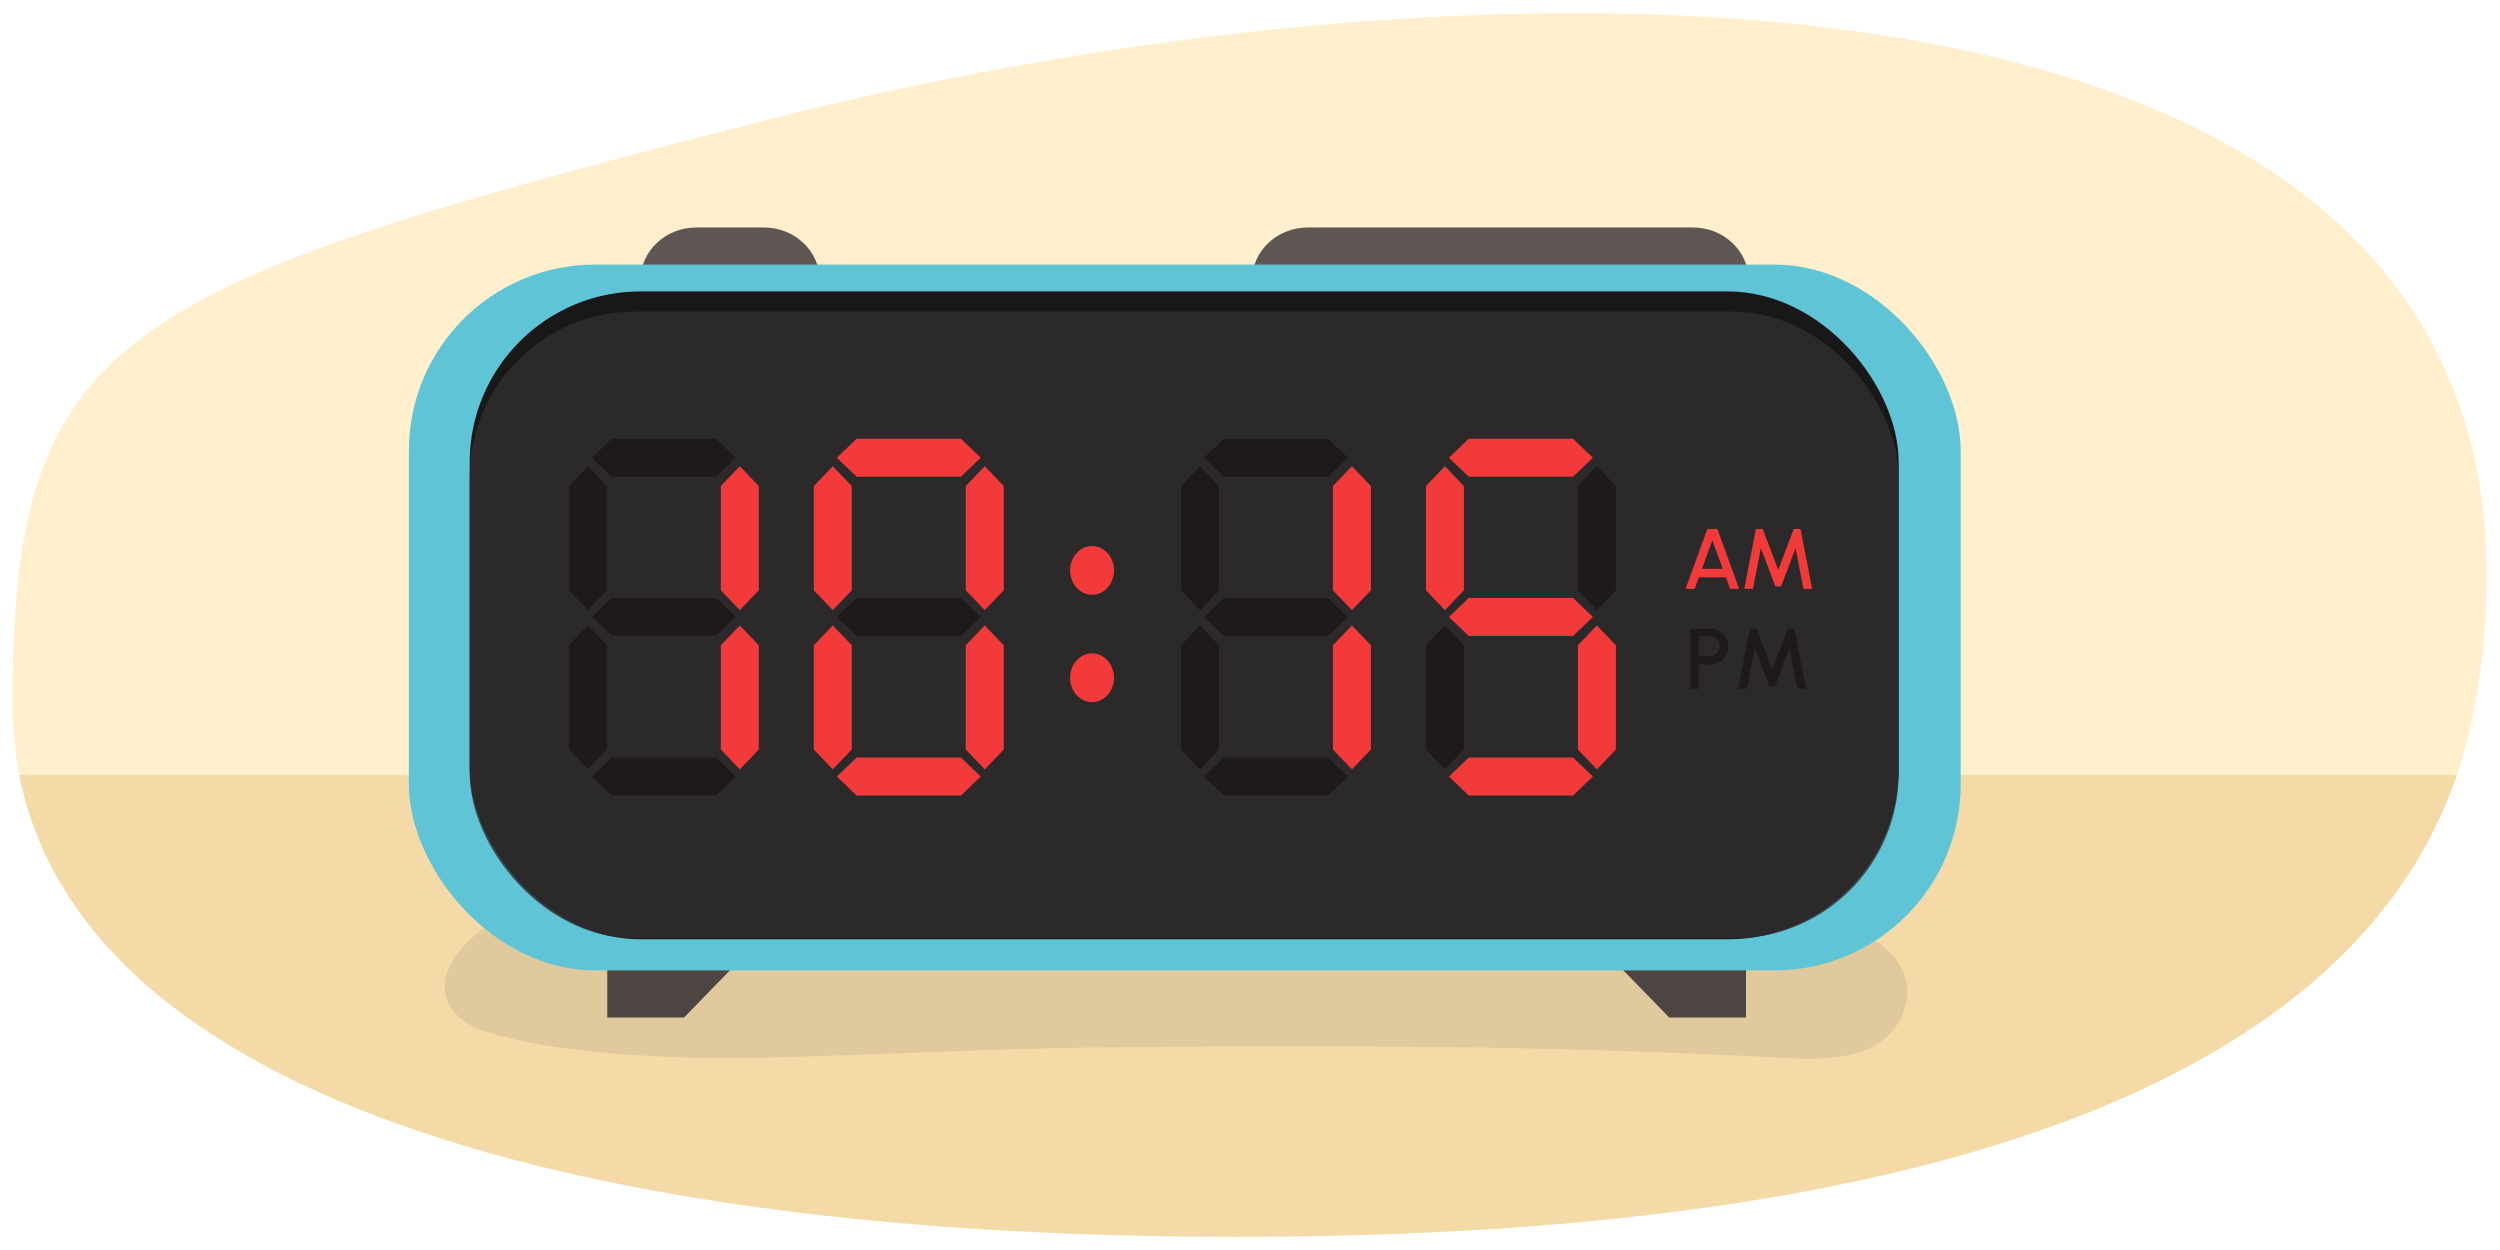 <svg xmlns="http://www.w3.org/2000/svg" xmlns:xlink="http://www.w3.org/1999/xlink" width="760" height="380" viewBox="0 0 760 380"><defs><clipPath id="a"><path d="M3.808,213.762C3.808,326.249,159.745,376,375.924,376s356.129-50.13,376.261-160.8C795.277-21.7,463.954-22.661,231.493,36.866,35.257,87.117,3.808,101.276,3.808,213.762Z" fill="none"/></clipPath></defs><g clip-path="url(#a)"><rect x="-5.331" y="2.55" width="765.176" height="371.294" fill="#ffefcc"/><rect x="3.355" y="235.552" width="752.254" height="164.762" fill="#f4daa6"/></g><path d="M556.783,279.858c-13.318-3.682-28.122-2.708-41.83-2.874q-23.558-.285-47.117-.313-46.093-.068-92.185.637c-34.827.5-102.382,1.236-137.2,2.071q-26.627.639-53.253,1.334c-.4.01-.8.018-1.2.025-.748-2.33-2.672-4.268-6.038-4.894a40.27,40.27,0,0,0-33.886,8.759c-4.348,3.746-8.671,9.112-8.848,14.944-.224,7.377,5.8,11.946,12.483,14.056,13.689,4.32,28.79,5.861,43.089,6.984a431.931,431.931,0,0,0,44.071.856c29.892-.709,59.749-2.307,89.651-2.871,31.289-.59,95.321-.621,126.611-.1q46.427.78,92.8,3.2c13.418.7,29.874-.1,34.93-14.623C583.8,292.86,569.151,283.277,556.783,279.858Z" fill="#636363" opacity="0.14"/><path d="M194.716,85.166h0c0-8.843,7.6-16.012,16.969-16.012h20.538c9.372,0,16.969,7.169,16.969,16.012Z" fill="#5e5653"/><polygon points="530.784 309.338 507.452 309.338 490.341 291.725 530.784 291.725 530.784 309.338" fill="#4c4542"/><polygon points="184.613 309.338 207.946 309.338 225.057 291.725 184.613 291.725 184.613 309.338" fill="#4c4542"/><path d="M443.873,85.166H380.624c0-8.843,7.6-16.012,16.969-16.012H514.632c9.372,0,16.969,7.169,16.969,16.012Z" fill="#5e5653"/><rect x="124.302" y="80.429" width="471.743" height="214.564" rx="56.579" fill="#5fc5d6"/><rect x="142.788" y="88.59" width="434.41" height="196.951" rx="51.934" fill="#191818"/><rect x="142.788" y="94.733" width="434.41" height="190.546" rx="50.246" fill="#302d2d" opacity="0.8"/><ellipse cx="331.982" cy="173.403" rx="6.674" ry="7.416" fill="#f23a3a"/><ellipse cx="331.982" cy="206.033" rx="6.674" ry="7.416" fill="#f23a3a"/><polygon points="224.898 141.723 219.123 147.753 219.123 161.538 219.123 165.671 219.123 179.456 224.898 185.485 230.672 179.456 230.672 165.671 230.672 161.538 230.672 147.753 224.898 141.723" fill="#f23a3a"/><polygon points="224.898 190.128 219.123 196.157 219.123 209.942 219.123 214.075 219.123 227.86 224.898 233.889 230.672 227.86 230.672 214.075 230.672 209.942 230.672 196.157 224.898 190.128" fill="#f23a3a"/><polygon points="178.718 141.716 172.948 147.741 172.948 161.514 172.948 165.644 172.948 179.417 178.718 185.442 184.488 179.417 184.488 165.644 184.488 161.514 184.488 147.741 178.718 141.716" fill="#1e1a1a"/><polygon points="178.718 190.08 172.948 196.104 172.948 209.878 172.948 214.007 172.948 227.781 178.718 233.805 184.488 227.781 184.488 214.007 184.488 209.878 184.488 196.104 178.718 190.08" fill="#1e1a1a"/><polygon points="223.659 187.506 217.635 181.737 203.861 181.737 199.732 181.737 185.958 181.737 179.934 187.506 185.958 193.276 199.732 193.276 203.861 193.276 217.635 193.276 223.659 187.506" fill="#1e1a1a"/><polygon points="223.681 236.069 217.651 230.295 203.866 230.295 199.733 230.295 185.948 230.295 179.919 236.069 185.948 241.844 199.733 241.844 203.866 241.844 217.651 241.844 223.681 236.069" fill="#1e1a1a"/><polygon points="223.659 139.142 217.635 133.373 203.861 133.373 199.732 133.373 185.958 133.373 179.934 139.142 185.958 144.912 199.732 144.912 203.861 144.912 217.635 144.912 223.659 139.142" fill="#1e1a1a"/><polygon points="299.366 141.723 293.591 147.753 293.591 161.538 293.591 165.671 293.591 179.456 299.366 185.485 305.14 179.456 305.14 165.671 305.14 161.538 305.14 147.753 299.366 141.723" fill="#f23a3a"/><polygon points="299.366 190.128 293.591 196.157 293.591 209.942 293.591 214.075 293.591 227.86 299.366 233.889 305.14 227.86 305.14 214.075 305.14 209.942 305.14 196.157 299.366 190.128" fill="#f23a3a"/><polygon points="253.169 141.723 247.395 147.753 247.395 161.538 247.395 165.671 247.395 179.456 253.169 185.485 258.944 179.456 258.944 165.671 258.944 161.538 258.944 147.753 253.169 141.723" fill="#f23a3a"/><polygon points="253.169 190.128 247.395 196.157 247.395 209.942 247.395 214.075 247.395 227.86 253.169 233.889 258.944 227.86 258.944 214.075 258.944 209.942 258.944 196.157 253.169 190.128" fill="#f23a3a"/><polygon points="298.148 187.552 292.119 181.777 278.334 181.777 274.201 181.777 260.416 181.777 254.386 187.552 260.416 193.326 274.201 193.326 278.334 193.326 292.119 193.326 298.148 187.552" fill="#1e1a1a"/><polygon points="298.148 236.069 292.119 230.295 278.334 230.295 274.201 230.295 260.416 230.295 254.386 236.069 260.416 241.844 274.201 241.844 278.334 241.844 292.119 241.844 298.148 236.069" fill="#f23a3a"/><polygon points="298.148 139.147 292.119 133.373 278.334 133.373 274.201 133.373 260.416 133.373 254.386 139.147 260.416 144.922 274.201 144.922 278.334 144.922 292.119 144.922 298.148 139.147" fill="#f23a3a"/><polygon points="410.987 141.723 405.212 147.753 405.212 161.538 405.212 165.671 405.212 179.456 410.987 185.485 416.762 179.456 416.762 165.671 416.762 161.538 416.762 147.753 410.987 141.723" fill="#f23a3a"/><polygon points="410.987 190.128 405.212 196.157 405.212 209.942 405.212 214.075 405.212 227.86 410.987 233.889 416.762 227.86 416.762 214.075 416.762 209.942 416.762 196.157 410.987 190.128" fill="#f23a3a"/><polygon points="364.791 141.723 359.016 147.753 359.016 161.538 359.016 165.671 359.016 179.456 364.791 185.485 370.565 179.456 370.565 165.671 370.565 161.538 370.565 147.753 364.791 141.723" fill="#1e1a1a"/><polygon points="364.791 190.128 359.016 196.157 359.016 209.942 359.016 214.075 359.016 227.86 364.791 233.889 370.565 227.86 370.565 214.075 370.565 209.942 370.565 196.157 364.791 190.128" fill="#1e1a1a"/><polygon points="409.77 187.552 403.74 181.777 389.955 181.777 385.822 181.777 372.037 181.777 366.008 187.552 372.037 193.326 385.822 193.326 389.955 193.326 403.74 193.326 409.77 187.552" fill="#1e1a1a"/><polygon points="409.77 236.069 403.74 230.295 389.955 230.295 385.822 230.295 372.037 230.295 366.008 236.069 372.037 241.844 385.822 241.844 389.955 241.844 403.74 241.844 409.77 236.069" fill="#1e1a1a"/><polygon points="409.77 139.147 403.74 133.373 389.955 133.373 385.822 133.373 372.037 133.373 366.008 139.147 372.037 144.922 385.822 144.922 389.955 144.922 403.74 144.922 409.77 139.147" fill="#1e1a1a"/><polygon points="485.455 141.723 479.68 147.753 479.68 161.538 479.68 165.671 479.68 179.456 485.455 185.485 491.229 179.456 491.229 165.671 491.229 161.538 491.229 147.753 485.455 141.723" fill="#1e1a1a"/><polygon points="485.455 190.128 479.68 196.157 479.68 209.942 479.68 214.075 479.68 227.86 485.455 233.889 491.229 227.86 491.229 214.075 491.229 209.942 491.229 196.157 485.455 190.128" fill="#f23a3a"/><polygon points="439.258 141.723 433.484 147.753 433.484 161.538 433.484 165.671 433.484 179.456 439.258 185.485 445.033 179.456 445.033 165.671 445.033 161.538 445.033 147.753 439.258 141.723" fill="#f23a3a"/><polygon points="439.258 190.128 433.484 196.157 433.484 209.942 433.484 214.075 433.484 227.86 439.258 233.889 445.033 227.86 445.033 214.075 445.033 209.942 445.033 196.157 439.258 190.128" fill="#1e1a1a"/><polygon points="484.237 187.552 478.208 181.777 464.423 181.777 460.29 181.777 446.505 181.777 440.476 187.552 446.505 193.326 460.29 193.326 464.423 193.326 478.208 193.326 484.237 187.552" fill="#f23a3a"/><polygon points="484.237 236.069 478.208 230.295 464.423 230.295 460.29 230.295 446.505 230.295 440.476 236.069 446.505 241.844 460.29 241.844 464.423 241.844 478.208 241.844 484.237 236.069" fill="#f23a3a"/><polygon points="484.237 139.147 478.208 133.373 464.423 133.373 460.29 133.373 446.505 133.373 440.476 139.147 446.505 144.922 460.29 144.922 464.423 144.922 478.208 144.922 484.237 139.147" fill="#f23a3a"/><path d="M522.086,160.818l6.619,18.2h-2.757l-1.274-3.51h-8.216l-1.288,3.51h-2.755l6.617-18.2Zm1.626,12.091-3.159-8.671-3.146,8.671Z" fill="#f23a3a"/><path d="M533.787,160.818h2.08l4.719,12.39,4.693-12.39h2.08l3.536,18.2h-2.651l-2.393-12.39-4.407,11.636H539.7l-4.394-11.636-2.392,12.39h-2.652Z" fill="#f23a3a"/><path d="M520.149,191.172a5.077,5.077,0,0,1,2.652.729,5.4,5.4,0,0,1,1.9,1.962,5.463,5.463,0,0,1,.7,2.717,5.289,5.289,0,0,1-.715,2.731,5.36,5.36,0,0,1-1.924,1.963,5.016,5.016,0,0,1-2.613.728h-3.614v7.371h-2.6v-18.2Zm-.26,8.229a2.9,2.9,0,0,0,2.522-1.481,3.064,3.064,0,0,0-1.053-4.1,2.9,2.9,0,0,0-1.469-.389h-3.354V199.4Z" fill="#1e1a1a"/><path d="M531.953,191.172h2.08l4.719,12.39,4.693-12.39h2.08l3.536,18.2H546.41l-2.393-12.389-4.407,11.635h-1.742l-4.394-11.635-2.392,12.389H528.43Z" fill="#1e1a1a"/></svg>